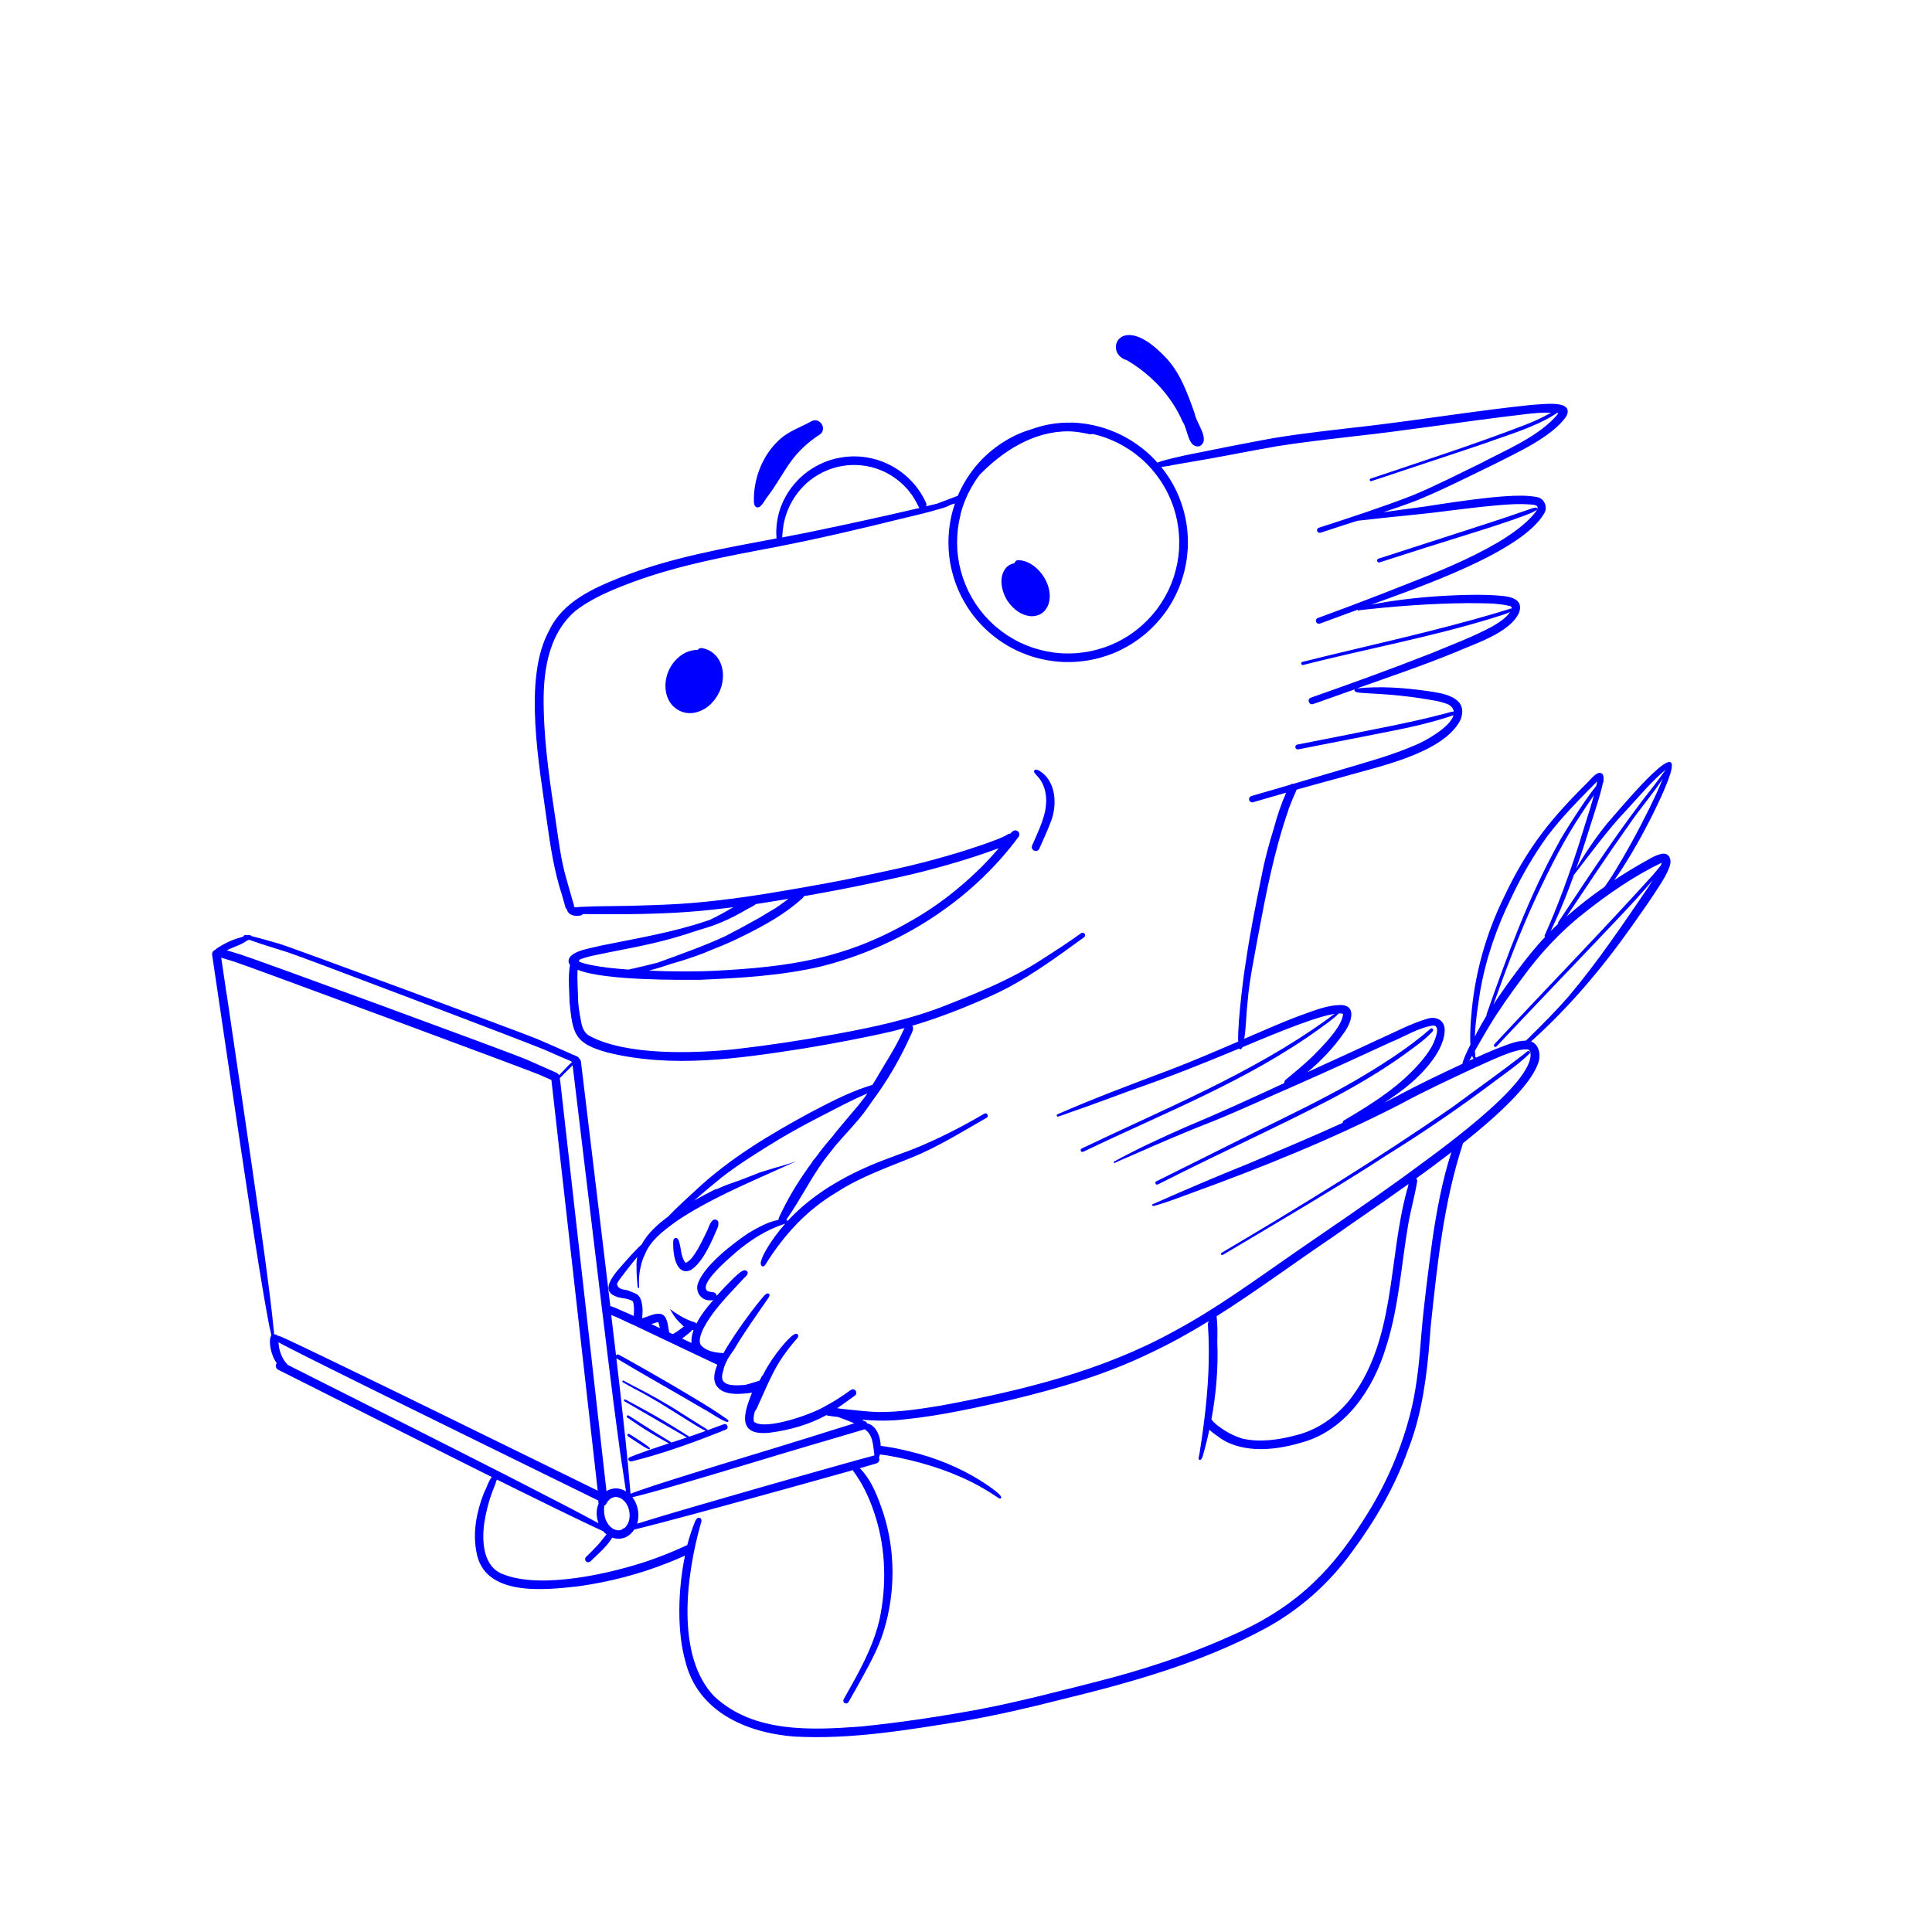 <svg xmlns="http://www.w3.org/2000/svg" id="_&#x421;&#x43B;&#x43E;&#x439;_1" data-name="&#x421;&#x43B;&#x43E;&#x439;_1" viewBox="0 0 2000 2000"><defs><style> .cls-1 { fill: blue; } </style></defs><path class="cls-1" d="M751.66,1479.78c-31.78,12.84-64.29,24.68-97.52,33-2.99.7-5.46-2.58-2.18-4.33,25.57-10.2,52.26-17.49,78.11-27.02,6.57-2.26,12.97-4.93,19.56-7.17,2.41-.66,4.07,1.96,3.48,3.92-.19.66-.66,1.24-1.43,1.6h-.02Z"></path><path class="cls-1" d="M732.28,1481.12c-.26.43-.81.6-1.26.38-3.9-1.86-7.7-3.97-11.37-6.29-11.97-7.34-23.76-14.99-35.73-22.31-8.72-5.18-17.55-10.28-26.53-14.97-4.29-2.28-8.53-4.59-12.71-7.06-.43-.26-.55-.85-.3-1.26.28-.45.81-.53,1.26-.3,2.67,1.41,5.44,2.94,8.08,4.35,17.81,8.98,35.21,18.58,51.94,29.46,8.49,5.33,16.91,10.77,25.49,16,.62.43,1.49.98,1.26,1.77-.02.09-.06.17-.11.26l-.02-.02Z"></path><path class="cls-1" d="M714.25,1489.93c-22.65-13.03-45.24-26.41-67.93-39.42-1.13-.68-.06-2.47,1.09-1.75,5.23,2.79,10.3,5.55,15.46,8.36,17.43,9.32,34.28,19.58,50.91,30.24.55.38,1.34.77,1.45,1.49,0,.13,0,.26-.04.36-.13.41-.51.73-.96.68l.02.02Z"></path><path class="cls-1" d="M694.86,1494.41c-.79,1.11-2-.06-2.88-.47-10.81-6.01-21.54-12.24-31.82-19.18-3.6-2.41-7.17-4.88-10.77-7.29-1.37-.83-.06-3.01,1.32-2.13,13.14,8.4,26.24,16.85,39.61,24.89,1.41.92,3.07,1.75,4.29,2.79.32.28.47.75.34,1.15-.02.09-.06.15-.11.21l.02.02Z"></path><path class="cls-1" d="M672.68,1499.96c-.26.43-.83.53-1.24.28-5.29-2.45-10-6.04-14.95-9.13-2.15-1.45-4.31-2.9-6.46-4.35-.6-.41-.83-1.22-.43-1.86.38-.62,1.24-.83,1.86-.43,3.97,2.58,8,5.01,11.92,7.66,3.01,2.18,6.29,4.05,9.04,6.55.19.34.45.73.34,1.11,0,.06-.04.13-.11.19l.02-.02Z"></path><path class="cls-1" d="M1564.8,538.5c-13.93,4.86-28.01,9.34-42.08,13.69.06,0,.13-.04.19-.04-31.61,9.83-63.2,19.75-94.66,29.99-2.41.87-3.92-2.79-1.43-3.75,39.12-12.58,78.19-25.38,117.25-37.94,12.48-4.03,24.89-8.28,37.28-12.61,2.45-.51,11.09-4.95,9.81-.17-7.89,5.06-17.6,7.36-26.32,10.86l-.04-.02Z"></path><path class="cls-1" d="M1728.5,896.62c-3.54,10.41-10.71,20.33-16.44,29.22-7.49,11.33-15.19,22.14-22.99,33.19-30.44,43.13-64.76,83.82-104.11,119.06,7.96,2.92,10.28,13.16,7.85,21.16-.23.79-.53,1.54-.85,2.26-8.08,22.03-40.04,52.15-77.55,82.01,0,.3-.06.6-.17.87-19.94,61-26.41,125.16-33.19,188.7-2.58,36.99-6.21,74.08-17.06,109.46-1.98,6.44-4.18,12.82-6.68,19.13-13.48,37.58-33.74,72.37-57.44,104.39-23.68,32.93-54.41,60.36-90.07,79.71-66.25,35.68-139.28,56.12-212.03,73.78-33.02,8.4-66.23,16.12-99.8,21.91-58.06,9.32-116.71,19.43-175.71,16.21-49.7-3.92-100.06-25.62-112.87-78.26-8.49-29.97-7.81-72.86-.3-109.04-5.52,2.52-11.28,4.93-16.79,7.1-29.93,11.99-61.39,20.13-93.32,24.61-35.21,3.99-98.05,11.2-105.81-35.66-3.99-20.41.28-41.51,7.55-60.38.49-1.07,1.51-3.46,2.82-6.04v-.04c1.34-3.48,3.26-8.15,5.57-10.98-5.18-2.58-10.34-5.16-15.53-7.74-14.29-7.15-28.58-14.31-42.87-21.48-13.78-6.91-27.54-13.8-41.29-20.73-13.59-6.83-27.17-13.63-40.74-20.48-13.07-6.61-26.17-13.16-39.25-19.75-11.73-5.91-23.48-11.82-35.21-17.72-2.13-1.07-4.27-2.15-6.4-3.22-2.18-1.09-2.94-3.95-1.81-6.04.13-.23.28-.47.45-.66-5.61-7.47-8.53-21.01-6.29-27.45.17-.41.38-.75.62-1.02-.02-.32-.06-.64-.09-.94-.3-2.88-1.17-5.27-1.73-8.08-.06-.38-.15-.79-.21-1.07-.09-.49-.17-.98-.28-1.49-.09-.47-.17-.92-.21-1.11-3.8-20.01-7.15-40.12-10.39-60.21-3.39-20.97-6.59-41.93-9.79-62.92-1.6-10.47-3.16-20.97-4.76-31.46-1.6-10.54-3.2-21.05-4.74-31.59-1.49-10.37-3.09-20.73-4.63-31.1-1.49-9.98-2.99-19.99-4.46-29.95-2.9-19.81-5.91-39.61-8.81-59.42-2.62-17.87-5.31-35.73-7.93-53.6-1.07-7.19-2.13-14.38-3.18-21.54-.23-1.6.53-3.16,1.77-4.12.49-.38,1-.66,1.56-.87.53-.6,1.17-1.11,1.75-1.6,7.51-4.91,16.08-9.11,24.85-11.28h.02c.92-.38,1.86-.77,2.77-1.11.02-.38.21-.73.53-.98.41-.32.94-.38,1.45-.38.62,0,1.26.13,1.88.26,1.98-.34,3.56-.17,4.27.96.23.04.47.11.7.17,2.99.73,5.97,1.47,8.94,2.3,6.21,1.71,12.39,3.48,18.58,5.25,12.78,3.67,255.52,93.59,267.58,98.8,11.16,4.82,22.31,9.62,33.38,14.63,1.15.53,2.28,1.09,3.43,1.58.13.04.26.11.38.17.36.04.73.13,1.07.3.6.28,1.19.53,1.79.81.26.13.53.23.79.36,1.07.49,1.96,1.13,2.41,2.26,0,.02,0,.04.02.06,1.02.7,1.73,1.86,1.9,3.18,1.54,12.82,3.07,25.66,4.63,38.48,2,16.49,3.99,32.98,5.95,49.46,2,16.81,4.05,33.61,6.06,50.42,2,16.83,4.05,33.64,6.08,50.47,2.03,16.91,4.07,33.83,6.08,50.74.53,4.5,1.07,9,1.6,13.5.68.19,1.37.43,2.05.66,3.24,1.11,6.31,2.58,9.36,4.1,3.03,1.49,5.99,3.09,9.04,4.52,2.84,1.32,5.67,2.62,8.49,3.9.87.87,1.77,1.73,2.71,2.5,2.05,1.64,4.18,3.24,6.36,4.71,1.81,1.24,3.69,2.32,5.59,3.37,1.73.96,3.41,1.98,5.16,2.92,3.54,1.9,7.21,3.48,11.09,4.52,2.26.6,5.12,1.24,7.36.32,5.67,2.6,11.37,5.23,17.04,7.85-.7-4.31,0-9.21,1.9-14.44-2.22.04-4.88-1.24-6.74-2.13-1.37-.6-2.69-1.28-3.99-2-.15-.28-.36-.53-.53-.75-.34-.41-.73-.77-1.11-1.11-.81-.75-1.6-1.51-2.37-2.3,0,0,0,.04.02.04-.04-.04-.11-.11-.15-.15.04.04.09.06.13.11-.04-.04-.09-.06-.13-.11-.04-.04-.06-.06-.11-.11,0,0-.02-.02-.04-.04s-.02,0-.02-.02c-1.28-1.3-2.47-2.69-3.63-4.1h0s-.04-.06-.06-.09c0,0-.04-.04-.04-.06h0c-.64-.81-1.24-1.66-1.79-2.54-.66-1.05-1.32-2.07-1.96-3.14-.68-1.17-1.32-2.35-1.94-3.54h0l.02.02s.06.06.11.09c.02,0,.04.04.06.04t0,0h0s.11.09.17.13c-.04-.02-.06-.04-.09-.09.02.02.06.06.11.09h.02l.15.13h.02s.04.02.04.04c.04.02.06.06.11.09,1.47,1.19,3.03,2.3,4.61,3.37.06.06.15.11.23.17h0s.11.06.15.09h.02s.06.04.09.06c.04,0,.06.04.11.06h0s.21.13.32.19l-.3-.19c.7.47,1.43.92,2.15,1.37.85.53,1.71,1.07,2.58,1.58,1.07.62,2.13,1.28,3.24,1.86h.09c2.2,1.15,4.42,2.22,6.74,3.14-.06-.02-.15-.06-.23-.11.45.19.9.36,1.34.53-.04,0-.06-.02-.11-.04.06.02.11.04.17.06.04,0,.09.04.13.04.9.36,1.79.7,2.71.94.26.06.58.15.9.23.68.43,1.3.9,1.77,1.45,2.86-5.61,6.83-11.52,11.65-17.49,1.92-2.35,3.86-4.67,5.84-6.97-1.41.34-2.99.38-4.27.28-8.43-.26-14.23-8.62-11.86-16.62,5.5-18.6,36.86-42.59,53-53.3,9.34-5.33,19.64-11.35,30.44-13.29v-.06c.75-3.52,2.6-6.12,4.01-9.3,8.79-18.19,19.67-35.07,31.59-51.21-.17.06-.34.13-.51.19.9-1.05,1.77-2.09,2.67-3.14.09-.11.19-.21.28-.32.02-.02.04-.04.06-.09.21-.26.43-.53.66-.79,0,0,0-.04.04-.04,5.78-8.17,12.14-15.78,18.66-23.25.04-.11.06-.23.11-.36,0-.06.04-.13.04-.21,8.45-10.26,17.06-20.33,25.57-30.44,2.3-2.86,4.56-5.76,6.78-8.7.73-1.07,1.43-2.13,2.13-3.2-17,7.25-33.17,16-49.68,24.49-14.4,7.4-28.13,14.89-41.95,23.14-20.26,12.41-40.59,24.89-59.38,39.5-9.51,7.79-18.98,15.66-28.28,23.74,7.21-4.07,14.53-7.93,21.93-11.62.28.11.6.13.87,0,.58-.21,1.15-.45,1.71-.7h.04c.6-.26,1.17-.51,1.77-.77h.02s.06-.02.09-.04h.02c1.45-.62,2.88-1.3,4.35-1.88,1.11-.43,2.22-.85,3.31-1.3.47-.19.94-.38,1.41-.53,3.63-1.28,7.25-2.54,10.86-3.84,2.32-.83,4.63-1.73,6.93-2.62,2.24-.85,4.44-1.73,6.68-2.6,2.24-.85,4.46-1.81,6.7-2.67.47-.19.96-.38,1.43-.58.06-.02.13-.04.19-.06h.02c1.96-.6,3.95-1.22,5.91-1.83h.11c1.39-.41,2.79-.85,4.18-1.28h0c.11-.04.21-.09.32-.11.09-.04.19-.04.28-.09.04,0,.11-.02.15-.04.13-.04.26-.09.38-.11,0,0,.04,0,.06-.02,1-.3,2.03-.6,3.05-.9.47-.13.94-.28,1.41-.41.34-.09.73-.17,1.07-.34.81-.21,1.6-.43,2.41-.64h0c.62-.17,1.24-.36,1.86-.53,1.07-.3,2.13-.62,3.2-.92,1.15-.32,2.3-.68,3.43-1.11.36-.09.73-.17,1.07-.28-.04,0-.09,0-.13.02.32-.06.62-.17.94-.26.53-.15,1.07-.32,1.6-.49.9-.3,1.77-.6,2.64-.94.28-.11.58-.21.85-.34.68-.17,1.37-.32,2.05-.49-6.12,2.67-12.24,5.31-18.32,8.11-35.45,16.06-71.73,31.35-104.19,52.98-15.38,11.09-27.98,20.75-33.7,35.28-.68,1.37-1.32,2.77-1.86,4.22-1.26,3.43-2.2,7-2.9,10.58v-.04c-.83,4.33-1.28,8.75-1.24,13.14v-.38c0,.51,0,1.02.02,1.54v.19c0,1.79.04,3.63.17,5.42-.32-.17-.64-.34-.98-.51l.38.19c-.3-.15-.62-.32-.94-.45-.7-7.15-1.26-14.44-1.17-21.61-.15-3.5.13-6.83.75-10.02-4.42,5.48-8.92,10.92-13.16,16.53-2.58,3.67-5.91,7.23-7.81,11.35.04.26.06.51.11.77,1.17,4.84,6.29,5.12,10.84,5.89.43.17.87.34,1.3.51l-.11-.04c.94.36,1.83.79,2.77,1.17.79.32,1.6.62,2.37.94.64.26,1.26.51,1.88.81.47.23.92.51,1.37.79.3.19.6.41.87.62.13.11.26.23.38.36.17.19.34.38.49.6.17.23.34.47.51.7.17.26.34.55.49.83v.02c.19.38.38.77.6,1.15.11.21.21.45.32.66v-.04c.04.13.09.26.15.38h0v.06c.21.51.38,1,.55,1.51.09.28.17.55.28.81v.09c.06.38.13.77.17,1.13.06.45.17.87.23,1.32,0,.06,0,.15.04.21-1.96-.9-3.97-1.73-6.06-2.41-1.11-.36-2.32-.73-3.56-.94-1.13-.79-2.43-1.39-3.99-1.77-.96-.32-1.92-.58-2.88-.79-29.52-3.37-16.7-20.31-3.33-35.19,1.05-1.19,12.16-14.14,19.71-20.9,6.12-11.54,16.68-20.9,27.41-28.82,9.32-9.85,19.54-18.92,29.48-28.15,34.77-32.44,76.19-57.08,117.8-79.66,19.07-9.92,38.29-20.13,58.7-26.83,1.32-.23,3.46-1.13,5.61-1.83,1.13-1.81,2.24-3.63,3.33-5.46,9.36-16.23,20.01-32.02,27.75-49.06.6-1.19,1.05-2.5,1.79-3.6.11-.21.19-.41.3-.62-3.92,1.09-7.85,2.13-11.8,3.14-30.67,7.1-61.56,12.86-92.51,18-66.89,10.41-136.29,20.69-203.05,4.2-34.57-9.45-36.26-19.3-39.48-53,.17-5.48-1.9-25.45.55-37.67-1.15-1.41-1.69-2.94-1.49-4.63,1.24-10.3,24.91-12.9,33.38-15.36,36.54-7.42,73.54-13.52,108.99-25.38,1.24-.41,2.5-.83,3.75-1.26.04-.02.09-.04.11-.06,8.36-3.9,16.4-8.47,24.38-13.1-2.43.32-4.88.62-7.32.92-17.17,2.09-34.38,3.8-51.66,4.76-11.56.64-23.14,1.05-34.51,1.3-.3,0-.6,0-.79.02-.36,0-.73,0-1.02.02-.38,0-.79.02-.81,0-.47,0-.96.02-1.32.04h-.02c-.34,0-.68,0-1.05.02h-1.75c-.92,0-1.83.04-2.18.04-8.6.21-17.19.23-25.79.19-8.36-.02-16.74-.04-25.13-.17-.83,0-1.66-.02-2.5-.04-.51.73-1.3,1.28-2.37,1.49-4.84,1-11.45.34-13.67-4.78-.17-.38-.28-.79-.32-1.22-1.22-1.11-2-2.88-2.24-4.61-.98-3.5-1.96-6.97-2.99-10.45-8.11-24.85-12.07-50.64-15.63-76.42-7.44-55.8-25.28-147.43,2.26-197.4,14.16-30.07,45.84-43.98,75.06-55.56,51.57-20.24,106.18-29.71,160.44-39.93-.02-.28-.06-.55-.09-.85-.28-2.84-.3-5.67-.19-8.13.19-5.2.98-10.39,2.18-15.46,1.24-5.18,3.18-10.22,5.33-14.76,3.01-6.42,7.02-12.29,11.24-17.23,4.05-4.78,8.66-9.11,13.74-12.8,5.14-3.75,10.77-6.87,16.64-9.36,4.29-1.83,8.7-3.22,13.1-4.22,6.01-1.32,12.14-2.09,18.28-2.09s11.82.66,17.58,1.92c11.43,2.52,22.23,7.55,31.59,14.55,9.11,6.8,16.74,15.63,22.25,25.57.47.83.92,1.69,1.3,2.45.62,1.22,1.22,2.43,1.79,3.67.45.98.47,2.07.17,3.03-.04.17-.11.34-.19.49,3.78-.9,7.57-1.79,11.35-2.71h0c7-2.58,13.91-5.35,20.9-7.93.21-.13.41-.21.62-.3,3.54-8.3,7.98-16.21,13.25-23.57,7.23-10.11,16.08-19.18,26.06-26.6,1.73-1.28,3.48-2.52,5.18-3.65.3-.19.58-.38.85-.58,8.23-5.44,17.15-9.88,26.53-13.01l.55-.19c1.22-.41,2.43-.79,3.65-1.15,11.8-4.27,24.21-6.74,36.84-6.89,1.34,0,2.67,0,3.99.04.38-.13.79-.17,1.22-.15,9.79.34,19.52,1.79,28.94,4.42,7.29,2.03,14.35,4.74,21.07,7.96,9.92,4.8,19.13,10.96,27.39,18.11,3.95,3.43,7.66,7.12,11.11,11.03,8.57-3.5,24.98-6.53,28.28-7.49,30.16-6.19,61-12.26,91.16-17.81,32.8-5.44,65.89-8.83,98.88-12.71,56.54-6.68,112.77-15.93,169.4-21.84,9.19-.21,41.17-5.5,36.58,9.47-.19.64-.47,1.32-.79,2.05-14.5,21.76-52.34,38.37-75.57,50.36-26.28,12.65-52.28,25.94-79.26,36.99-11.5,4.39-23.1,8.43-34.79,12.31,19.52-2.92,39.2-5.03,58.68-8.32,22.61-3.37,45.28-6.7,68.13-8.28,10.94-.66,21.31-1.05,32.06.85,6.76,1.02,10.66,8.23,8.77,14.44-.23.77-.58,1.56-1,2.28-22.8,40.04-129.3,76.59-179.34,94.77,6.19-1.3,12.39-2.24,13.91-2.58,24.59-3.99,49.51-6.27,74.4-7.23,14.53-.55,29.2-.81,43.68.36,10.69.64,25.72,2.9,21.52,16.55-.15.51-.34,1.02-.55,1.58-9.73,20.69-45.86,31.72-65.91,40.61-33.42,13.69-67.66,25.25-101.7,37.33,23.8-2.47,47.84-.75,71.5,2.52,16.44,2.26,43.26,5.8,36.45,28.01-.19.62-.41,1.26-.64,1.9-17.79,35.26-86.72,48.78-122.43,59.36-15.74,4.29-31.48,8.55-47.2,12.95-.15.47-.36.96-.66,1.45-2.75,6.1-5.31,12.35-7.72,18.66-.06.75-.28,1.54-.66,2.35-14.48,42-22.86,85.62-31.01,129.17.02-.19.06-.36.09-.55-1.54,8.34-3.01,16.32-4.5,24.55-2.82,15.17-5.38,30.31-6.57,45.67-1.41,12.07-1.28,24.64-3.31,36.69,8.36-3.63,16.72-7.23,25.1-10.79,10.73-4.63,21.91-9.24,32.78-13.29,13.99-4.91,28.41-11.2,43.47-10.84,9.96.94,10.77,8.53,8.45,16.15-1.51,4.91-4.31,9.81-6.85,12.99-10.37,14.89-23.33,28.56-37.37,40.29,13.76-6.36,27.54-12.71,41.36-18.94,10.96-5.1,21.88-10.24,32.87-15.27,16.34-7.19,32.68-16.12,49.78-21.07,8.81-2.82,17.75,1.3,17.92,11.35,0,3.75-.64,7.42-1.73,10.94-1.79,5.84-4.76,11.35-8.02,16.42-13.69,20.5-32.78,35.34-53.17,48.44,4.31-2.18,8.57-4.39,12.84-6.63,22.4-12.18,45.35-22.99,68.4-33.83.92-4.71,4.74-12.84,8.28-19.77-.55-11.11.38-24.91.79-28.58,3.26-43.49,15.14-86.15,34.45-125.2,10.79-23.04,23.72-45.15,39.03-65.46,13.57-17.85,28.94-34.28,44.79-50.1,4.22-3.28,13.01-16.81,18-10.39.94,1.81.98,3.8.68,5.8.17.28.26.75.26,1.41-.23.32-.47.62-.7.94-.32,1.37-.66,2.73-.87,4.01-1.32,5.46-2.86,10.86-4.5,16.19-.7,2.28-1.41,4.54-2.13,6.83l.09-.26c-3.58,11.18-7.17,22.74-10.71,33.74-.43,1.34-.9,2.77-1.3,4.03-.36,1.13-.73,2.22-1.09,3.33-9.66,29.22-20.22,58.31-33.72,86,2.56-2.54,5.16-5.03,7.85-7.49-.09-.17-.13-.32-.15-.49-.19-1.05.85-2.05,1.28-2.77.75-1.15,1.41-2.15,2.09-3.2,30.84-46.28,61.11-92.83,95.73-136.38,4.29-5.48,8.3-11.2,12.37-16.83h0c-15.19,12.71-27.75,28.05-41.17,42.53-17.94,18.64-37.2,44.98-53,65.4-.04.36-.41.7-.83.47-.85-.68.47-2.24.73-3.05,8.57-15.68,22.5-36.13,33.89-49.87,6.76-7.25,78.6-95.24,65.01-50.89-.49,1.58-1.07,3.33-1.79,5.27-3.14,8.47-7.02,17.21-10.79,25.1,0,.04-.02.06-.04.09s-.02.04-.02.06v-.04.06c-10.84,22.91-23.06,45.35-36.73,66.76l-.04.06c-2.79,4.27-5.67,8.45-8.6,12.61,9.02-5.97,18.24-11.65,27.6-17.04,7.4-3.8,14.5-9.32,22.91-10.45,6.72-.3,8.96,6.33,7.27,11.84-.11.36-.23.73-.38,1.07l.17.06ZM1546.91,1081.05c54.5-58.59,110.53-116.01,164.19-175.31,2.75-3.26,5.57-6.46,8.17-9.83.36-.94.68-1.9.98-2.86-28.67,13.76-55.16,32.1-80.05,51.81-24.59,19.28-45.88,42.17-64.22,67.4-12.41,16.53-24.4,33.47-35.02,51.15-4.84,8.08-9.49,16.25-14.14,24.44.13,2.13.28,4.29.49,6.42.3.04.6.32.58.62,6.74-3.07,13.54-6.06,20.41-8.83,10.07-3.69,20.33-8.75,31.2-8.79,1.62-1.51,3.41-2.94,4.01-3.8,14.01-13.76,28.15-27.92,40.93-42.74,29.73-35.3,55.48-73.74,81.5-111.77,1.64-2.64,3.39-5.27,5.12-7.96-2.43,2.88-4.93,5.69-7.34,8.55-14.89,16.98-30.46,33.15-45.99,49.53-35.3,37.13-70.83,74.06-105.9,111.4-.9.94-1.79,1.9-2.67,2.84-.6.64-1.66.62-2.26,0-.43-.43-.55-1.07-.38-1.6.06-.23.21-.47.38-.66v-.02ZM1661.12,917.97c2.58-3.65,5.08-7.29,7.51-11.01,14.18-22.82,27.11-46.46,38.99-70.58,4.78-9.92,9.64-19.84,13.54-30.12-10.66,16.4-23.8,31.27-34.79,47.48-22.18,31.18-43.41,63.28-64.67,95.04,12.56-11.05,25.77-21.29,39.44-30.82h-.02ZM869.15,1458.17c13.39,1.3,26.73,3.18,40.16,3.58,22.27.13,43.28-3.2,64.97-6.72,82.89-15.34,166.71-35.81,240.96-76.81,44.17-23.68,84.61-53.45,125.71-81.95,37.13-25.49,74.89-51.17,111.21-77.4,26.73-20.01,139.58-98.24,131.94-130.19v-.06c-.49-.83-1.15-1.62-2.07-2.07,0,0,.13,0,.13-.02-12.73-2.3-42.53,13.37-55.54,18.75-25.55,11.97-51.85,24.12-76.55,37.54-70.45,36.32-144.59,66.08-218.97,93.06-11.35,4.12-22.57,8.57-34.19,11.82-1.34.23-3.11,1.37-4.16.15-.41-1.28,1.19-1.49,2.03-1.88,32.29-14.33,64.78-28.18,97.56-41.34,32.48-13.84,65.35-27.51,97.6-42.27-.04-.94.38-1.9,1.43-2.56,29.73-17.51,59.72-36.35,81.73-63.35,4.18-5.31,8.19-10.79,10.98-16.94,1.66-4.46,7.29-16.83-.02-17.98-15.23,2.11-29.29,11.16-43.45,16.91-33.1,15.29-66.25,30.5-99.63,45.18-28.26,12.26-56.2,25.28-84.74,36.9-28.97,11.16-57.4,23.57-85.79,36.09-5.42,2.35-10.96,4.61-16.27,7.1-.7.66-1.88-.49-1.11-1.15,23.97-13.2,49.06-24.64,74.1-35.75,34.51-14.33,68.47-29.93,102.38-45.64-.15-1.24.3-2.54,1.32-3.39,4.54-3.78,9.11-7.51,13.59-11.33,4.78-4.1,9.49-8.32,14.08-12.65,9.51-9.68,31.27-30.99,31.78-44.3-1.43-.36-2.9-.49-4.35-.45-6.01,6.19-13.44,10.92-20.31,16.1-74.16,53.56-160.12,86.72-242.07,126.1-1.56.68-3.69,2.24-4.78.15-.43-.92,0-2.03.92-2.45,86.23-41.4,176.12-77.49,254.1-133.73h.02c2.64-1.9,5.16-3.78,7.66-5.72-2.09.36-4.16.85-6.19,1.24-6.01,1.43-11.92,3.24-17.79,5.2-19.67,6.72-38.88,14.53-58.02,22.52-4.39,1.83-8.77,3.69-13.16,5.5-1.64,2.69-2.77,2.96-3.52,1.47-36.26,15.1-72.75,29.73-109.89,42.49-21.39,7.79-42.53,15.89-64.05,23.21-4.37,1.49-8.66,3.26-13.07,4.59-.64.38-1.49.13-1.81-.55-.34-.75.15-1.6.94-1.77,38.37-16.76,77.87-31.55,117.01-46.24,23.5-9.04,46.67-18.96,69.79-28.94-.79-21.31,6.83-77.36,7.51-79.75,4.42-31.01,10.58-61.66,16.87-92.33,3.09-16.44,7.57-32.57,12.5-48.55,3.33-12.65,7.57-25.06,12.75-37.01-5.18,1.47-10.39,2.96-15.55,4.48-6.25,1.81-12.5,3.63-18.73,5.44-1.75.51-3.6-.77-4.01-2.47-.45-1.83.73-3.5,2.47-4.01,13.39-3.9,26.81-7.79,40.21-11.69,1.02-.83,2.18-1.11,3.26-.94,16.34-4.78,32.68-9.58,48.97-14.48,26.38-7.91,53.09-14.97,78.3-26.09,8.51-3.46,35-17.9,38.41-30.46-22.46,7.74-45.71,12.78-69,17.36-30.59,6.04-61.15,12.09-91.74,18.02-3.11.68-4.42-4.12-1.15-4.91,14.46-2.82,28.92-5.65,43.36-8.53,36.13-7.4,72.5-13.86,108.2-23.25,2.11-.28,7.23-2.41,10.6-2.5-.38-2.56-2-4.99-5.29-7.15-8.94-3.78-18.54-4.74-27.98-6.38-15.17-2.35-30.37-3.86-45.67-4.74-6.06-.36-12.14-.6-18.11-1.15-1.86-.3-4.14-.21-5.48-1.66-.47-.62-.38-1.34,0-1.88-1.9.66-3.8,1.34-5.67,2.03-12.46,4.42-24.91,8.87-37.39,13.2-4.14,1.51-6.85-4.82-2.5-6.55,41.76-14.67,83.42-29.71,124.61-45.92,21.59-8.98,43.85-17.19,64.33-28.39,6.16-3.75,12.58-7.76,16.89-13.65.13-.21.28-.43.43-.68-6.51,2.96-13.74,4.65-20.45,6.93-63.63,19.35-129.3,31.48-193.76,47.84-1.98.47-2.88-2.71-.77-3.2,67.23-16.79,135.21-31.14,201.65-50.89-.04,0-.09.04-.13.04,3.48-1.07,7.08-2.11,10.47-3.18,1.32-.21,3.28-1.47,4.63-1.13.26-1.24-.09-2.35-1.79-2.71-14.25-3.39-29.07-2.73-43.6-2.96-37.8.3-75.25,3.16-112.77,7.38-.15.41-.77.58-1.02.11-.09-.26-.06-.49.02-.73-13.1,4.78-26.15,9.64-39.27,14.4-3.63,1.34-6.04-4.2-2.2-5.74,22.16-8.04,44.19-16.36,66.16-24.91,44.51-17.83,130.49-47.97,159.24-84.72,4.42-6.33,1.43-7.49-5.08-7.89-5.59-.45-11.18-.53-16.64-.36-23.14,1.02-46.05,4.18-69.02,6.91-28.47,3.86-57.12,5.93-85.62,9.43-2.67.36-5.33.62-8.02.85-10.94,3.5-21.88,6.97-32.76,10.62-2.86.51-7.06,3.73-8.87.15-.51-1.32.17-3.05,1.56-3.5,32.4-10.47,64.8-21.03,96.56-33.3,24.06-9.92,47.01-21.8,70.39-33.1,26.41-14.01,62.6-28.69,81.33-52.24-.73-.06-1.47-.13-2.18-.19v.04c-.15.45-.45.83-.98,1.02-22.23,14.06-47.93,21.16-72.46,30.12-39.27,13.35-78.73,26.17-118.04,39.33-1.58.6-2.69-1.92-.98-2.54,53.49-18.02,107.29-35.36,159.99-55.65,7.79-3.05,15.42-6.4,22.72-10.37,1.39-.66,2.71-1.49,4.03-2.26-17.49-.49-34.72,2.84-52.11,4.65-32.48,4.12-64.88,8.85-97.37,13.07-44.54,6.21-89.48,9.98-133.91,16.96-30.69,5.33-61.96,11.82-92.51,16.83-6.01.92-11.88,2.07-17.77,3.11-.19.15-.43.26-.68.3-3.01.38-6.01.87-9.02,1.28,3.18,3.92,6.12,8.04,8.83,12.35,4.99,7.96,9.09,16.57,12.07,25.42l.17.51c2.03,5.97,3.54,12.09,4.67,18.3,1.09,6.04,1.62,12.14,1.81,18.26.11,3.26.06,6.55-.11,9.21l-.04.7c-.3,5.1-.85,10.15-1.75,15.02-.13.7-.28,1.43-.3,1.58-.77,4.16-1.77,8.28-3.01,12.33l-.58,1.79c0,.06-.04.13-.06.19l-.06.23v.04s-.04.06-.04.11l-.06.19s-.02.09-.23.7c-1.66,5.12-3.71,10.11-5.8,14.42l-.49,1.02c-5.48,11.41-12.9,21.91-21.61,31.08-6.36,6.7-13.52,12.8-21.27,17.83-.41.26-.79.51-1.09.73-4.07,2.67-8.32,5.03-12.67,7.21-4.61,2.3-9.43,4.33-13.78,5.76-.34.11-.66.23-1,.34-.3.11-.6.19-.68.23-11.99,4.01-24.55,6.12-37.18,6.38-12.61.28-25.15-1.58-37.24-5.06-4.78-1.37-9.47-3.11-14.03-5.06-1-.43-1.98-.87-2.99-1.34-.58-.26-1.13-.53-1.69-.81l-.15-.06c-10.24-4.93-19.67-11.3-28.11-18.71-9.28-8.15-17.38-17.79-23.76-28.39-3.14-5.2-5.95-10.62-8.3-16.21-2.45-5.82-4.44-11.82-6.01-17.94-1.56-5.99-2.6-12.18-3.18-18.34-.58-6.23-.73-12.46-.38-18.71.28-5.23.9-10.45,1.75-15.04.09-.49.17-.96.21-1.24.96-5.33,2.39-10.62,3.92-15.25.23-.68.45-1.37.68-2.03-1.47.47-2.96.92-4.46,1.34h0c-5.78,3.41-13.1,4.54-19.35,6.61-10.49,2.9-21.09,5.29-31.67,7.85-42.79,10.62-85.72,20.67-129,29.09-50.12,9.47-100.74,18.71-148.73,36.37-20.65,7.72-42.15,16.36-59.62,29.9-29.48,25.13-34.02,66.36-32.85,102.79.83,39.89,7.15,79.41,12.97,118.8,2.67,18.39,4.97,36.32,9.98,54.16,2.39,8.92,5.12,17.77,7.61,26.64.49,1.22.81,2.67.73,4.01h0c.47.23.94.45,1.45.58.21-.04.43-.06.62-.09,2.05-.28,4.14-.36,6.21-.49,4.52-.23,9.06-.36,13.05-.47.6,0,1.22-.04,1.3-.02,11.48-.3,22.95-.26,34.28-.51,1-.02,2-.04,2.43-.06,17.17-.43,34.36-.98,51.51-2.07,17.32-1.09,34.6-2.99,51.81-5.18,10.86-1.39,21.69-2.96,31.93-4.56.21-.04.41-.06.6-.11.06,0,.13-.02.19-.02h.06c.47-.09.92-.19,1.39-.23.21-.04.43-.06.64-.09.51-.09,1.02-.17,1.54-.26l3.8-.62c2.11-.34,4.22-.68,6.33-1.05,8.38-1.39,16.79-2.79,25.15-4.27,17.21-2.99,34.38-6.12,51.51-9.6,8.49-1.71,16.98-3.48,25.45-5.31,8.38-1.79,16.74-3.56,25.1-5.46,16.3-3.69,32.48-7.79,48.55-12.43,3.26-.94,6.51-1.9,9.17-2.69.32-.09.62-.19.79-.23.13-.04.26-.09.38-.13h.11c7.1-2.18,14.18-4.42,21.22-6.78,7.06-2.37,14.14-4.78,21.07-7.49,2.11-.81,4.2-1.69,6.25-2.62,1.56-.73,3.09-1.49,4.56-2.41.15-.11.32-.21.47-.3.85-.58,1.79-.87,2.79-.85,2.3-2.69,4.84-4.5,7.68-2.5,1.45,1.11,1.96,3.03,1.47,4.69-.09.3-.21.58-.36.83-49.68,67.23-124.29,114.41-205.02,134.59-41.06,9.58-83.48,11.94-125.48,13.78-15.27,0-98.14,1.22-126.23-10.41-.77,10.26.45,20.97.43,30.82.28,6.44,1.43,13.82,2.6,19.88,1.11,6.65,2.6,13.99,8.98,17.6,38.29,20.84,108.99,18.41,152.01,13.8,33.96-3.92,67.89-9,101.48-15.21,39.93-7.25,79.98-15.7,117.65-30.82,33.36-13.16,66.91-26.9,97.05-46.5,7.08-4.56,14.48-9.32,21.44-13.89,6.57-4.39,13.07-8.89,19.52-13.5,1.15-.83,2.77-.66,3.65.49.51.68.64,1.6.41,2.37-.15.51-.47.96-.9,1.28-30.01,21.78-60.51,44.39-94.28,59.76-27.13,12.39-55.11,23.44-83.74,31.93,1.26,1.32,1.15,3.2.58,5.06-.43,1.37-1.09,2.73-1.66,3.9-10.96,24.42-24.42,47.88-40.5,69.32-2.73,4.05-5.55,8.02-8.45,11.88-8.92,11.67-19.39,22.12-28.9,33.32-4.29,5.31-8.51,10.69-12.63,16.12-13.76,19.09-24.17,40.23-37.6,59.49-.38.53-.77,1.09-1.15,1.62.6.34,1.07.83,1.32,1.41,3.16-3.43,6.44-6.74,9.79-9.9,27.34-25.6,61.51-42.94,96.39-55.73,1.88-.7,3.95-1.49,5.76-2.13,1.51-.58,2.79-1.05,4.27-1.6,20.65-7.02,45.52-18.68,66.42-29.95,7.12-3.8,14.12-7.79,21.12-11.86,2.09-1.11,4.01,1.09,3.48,2.88-.15.49-.47.94-1.05,1.3-25.32,14.4-50.12,30.1-77.17,41.06-26.36,10.79-53.54,20.22-77.57,35.79-31.99,18.86-55.09,44.45-74.65,75.63-1.02,1.51-3.18,2.28-4.16.15-.7-1.51-.38-3.14.09-4.71,1.49-4.67,3.46-8.28,5.84-12.33,5.42-9.17,11.9-17.85,19.03-25.87-18.98,5.91-36.03,16.81-51.15,29.69-6.08,5.46-39.29,32.91-29.26,40.12,2.24.85,4.29.85,6.51,1.32,1.62.38,2.82,1.92,2.92,3.56,5.52-6.23,11.26-12.24,17.21-18.02,3.18-2.54,11.54-12.56,14.85-6.55.79,3.16-3.6,5.65-5.31,7.89-14.97,16.38-31.65,32.27-41.42,52.47-1.79,4.59-4.18,10.3-1.9,15.06,7.15,8.06,20.11,8.83,31.78,8.34-.26.38-.53.77-.81,1.15l.26-.36c-.32.45-.62.9-.94,1.37v-.02c-.04.06-.09.13-.13.19s-.09.13-.13.19c0,0,0-.02.04-.04-.09.13-.15.26-.23.36h0s-.09.15-.13.21c0,0,0,.02-.04.04,0,0,0,.02-.04.04-.19.3-.38.62-.58.92h0c-.15.23-.3.47-.45.7l.04-.06c-.15.23-.3.49-.45.73.06-.09.11-.19.17-.28l-.21.36s.04-.04.04-.09c-.17.28-.34.55-.49.83h0s0-.04.04-.06l-.13.21s0-.04.02-.06c0,.02-.02.04-.04.09h0v.02h0s0,.02-.04.04v.04h0c-.28.49-.55.96-.81,1.47-1.13,2.2-2.15,4.48-2.82,6.87-.11-.04-.21-.11-.34-.17-1.19-.55-2.37-1.15-3.05-1.47-1.02-.49-2.05-.98-3.07-1.47l-1.07-.51c-.17-.09-.34-.17-.51-.26-.13-.06-.26-.13-.32-.15-.13-.06-.26-.11-.38-.17-.19-.09-.38-.17-.58-.28-.02,0-.06-.02-.09-.04-.28-.13-.55-.28-.83-.41-.17-.09-.34-.17-.51-.26-.06-.02-.11-.04-.17-.09-.13-.06-.26-.11-.36-.17-.28-.13-.55-.26-.79-.38-.26-.13-.51-.23-.77-.36-.21-.09-.43-.19-.64-.3l-.15-.09c-.3-.13-.6-.28-.7-.34l-.9-.45c-.26-.11-.49-.23-.73-.34-.32-.15-.64-.3-.96-.45-.15-.06-.3-.15-.45-.21-.49-.23-.98-.47-1.45-.7-.38-.17-.77-.36-1.11-.53-.02,0-.06-.02-.09-.04-1.51-.6-2.88-1.26-4.14-1.98-.7-.34-1.43-.7-2.13-1.05-1.37-.66-2.75-1.34-3.65-1.77-2-.98-4.01-1.94-5.8-2.82l-.41-.19c-.43-.21-.87-.43-1.15-.55-.21-.11-.41-.19-.45-.21-.23-.13-.47-.23-.73-.34-.09-.04-.15-.09-.21-.11h-.04v-.02h0s-.04,0-.06-.02c-.13-.06-.23-.11-.23-.13-.19-.09-.41-.19-.49-.23-.49-.23-.98-.47-1.05-.49-.47-.23-.94-.47-.98-.47-1.32-.64-2.64-1.28-3.52-1.71-.43-.19-.83-.41-1.19-.58s-.73-.34-.94-.45c-.73-.34-1.45-.7-1.75-.85-.04,0-.09-.04-.13-.06-.75-.77-1.58-1.43-2.43-2.09-.11-.09-.21-.17-.3-.26h-.02s-.04-.02-.06-.04c-1.07-.85-2.13-1.66-3.24-2.45-1.54-1.09-2.99-2.26-4.61-3.22.28.15.55.32.81.47-1.51-.92-3.03-1.81-4.65-2.56-.51-.23-1.02-.45-1.54-.7-.62-.38-1.22-.79-1.88-1.11-2.22-1.15-4.82-1.24-7.08-.09-1.32-.55-2.67-1.13-3.97-1.73-3.65-1.64-7.25-3.41-10.98-4.93-1-.41-2.03-.81-2.56-1.02-3.26-1.26-6.53-2.54-9.7-4.03-3.24-1.51-6.36-3.26-9.43-5.1-1.75-1.07-3.48-2.18-5.23-3.24-.28-.17-.53-.34-.79-.49,1.22,10.09,2.41,20.18,3.6,30.27.53,4.54,1.09,9.09,1.62,13.63.55-.85,1.64-1.37,2.79-.81,5.72,3.05,11.43,6.42,17,9.49,20.28,11.33,40.36,23.04,60.3,35,11.6,6.91,23.14,13.99,34.13,21.84.85.73,2.41,1.41,2.07,2.73,0,.04,0,.09-.02.13-1.02,3.31-21.93-11.39-24.98-12.54-30.16-17.87-60.92-34.83-90.93-52.9,0,0-.02,0-.02-.02,1.32,11.2,2.62,22.4,3.9,33.59,1.88,16.57,3.71,33.17,5.46,49.78.9,8.49,1.77,17,2.54,25.51.38,4.24.73,8.47,1.09,12.71.38,4.27.81,8.55,1.19,12.82.19,1.96.38,3.92.49,5.89.02,0,.06-.02.09-.04.87-.38,1.77-.7,2.67-1.05,1.73-.66,3.48-1.28,5.2-1.88,3.65-1.28,7.32-2.54,10.86-3.71,1.37-.45,2.71-.92,3.99-1.32.02,0,.06,0,.09-.04t0,0c1.62-.53,3.24-1.07,4.78-1.58l.58-.19c.41-.13.81-.28.85-.28.38-.13.77-.26,1.11-.36.17-.06.36-.11.53-.15,9.94-3.24,19.92-6.33,29.9-9.47,10.11-3.18,20.22-6.33,30.33-9.45,10.05-3.09,20.07-6.21,30.14-9.24,10.13-3.07,20.26-6.14,30.37-9.26,9.88-3.05,19.75-6.1,29.63-9.15,10.05-3.09,20.05-6.27,30.07-9.41,6.8-2.13,13.63-4.24,20.45-6.36-4.31-1.81-8.62-3.56-13.01-5.14-1.24-.49-2.5-.94-3.73-1.39-3.52-.38-7.06-.83-10.56-1.39-.53-.11-1.05-.3-1.47-.62-18.11,10.02-39.12,15.8-59.32,18.32-38.86,3.84-22.99-28.3-14.38-49.85,1.39.45,2.43-1.13,3.11-2.13.87-1.28,1.69-2.64,2.41-4.01-.04.11-.11.21-.17.32.62-1.17,1.19-2.35,1.77-3.54.34.15.7.3,1.05.45,1.17.51,2.41,1.15,3.71,1.19.23,0,.45,0,.68-.02.13.09.28.17.43.23-.47,1-.94,2.05-1.41,3.07.19.7.21,1.41.02,2.15,0,.09-.04.15-.06.21-.34,1.13-1.15,2.07-2.2,2.6-3.46,7.85-6.63,15.85-8.94,23.65-1.09,4.63-2.99,9.68-1.71,14.4,11.88,9.19,59.85-8.08,72.26-15.46,9.68-5.1,18.94-10.98,27.73-17.45,3.07-2.39,6.68.87,5.78,3.82-.19.62-.58,1.22-1.19,1.75-6.21,4.46-12.31,8.96-18.56,13.27.77.11,1.54.17,2.26.17l.17.04ZM739.93,1756.57c40.63,37.54,100.18,34.51,151.69,30.69,40.97-4.18,81.82-10.3,122.32-17.79,40.65-7.79,80.71-18.26,120.81-28.47,47.27-12.01,93.81-27.02,138.3-47.07,62.88-27.02,101.93-62.52,138.19-120.11,23.27-35.79,40.65-75.7,50.36-117.29,5.61-24.87,7.93-50.32,9.81-75.7,2.77-32.31,7.02-64.48,11.3-96.62,4.48-30.99,10.62-63.6,19.79-91.44-11.97,9.24-24.29,18.36-36.41,27.15.7.79,1.09,1.88.96,3.01-2.39,14.87-6.63,29.35-9.21,44.17-7.08,41.29-9.58,83.57-21.91,123.8-.41,1.34-.83,2.69-1.28,4.05-12.95,42.83-41.29,85.36-86.21,98.07-25.17,7.53-54.33,11.41-78.75-.38-2.77-1.56-5.87-3.26-8.49-5.38h-.02c-3.43-2.26-6.61-4.74-9.28-7.23-2,9.41-4.33,18.71-6.97,27.86-.51,1.54-2,4.69-3.86,2.96-.81-1.86.75-5.18.83-7.29,1.6-10.13,3.09-20.33,4.37-30.52-.15-.85-.02-1.64.3-2.37,4.05-32.7,6.14-65.65,3.9-98.5-.26-1.41.02-2.67.62-3.67,0-.23-.04-.47-.09-.7-19.41,11.92-39.33,23.01-60.06,32.74-45.45,22.16-94.32,36.54-143.38,48.35-36.62,8.21-73.35,16.62-110.76,20.37-14.78,1.83-29.65,1.71-44.43.41.64.41,1.24.81,1.75,1.22,1.66.13,3.2,1.3,3.84,2.86.41,0,.81.04,1.22.17,8.25,2.84,12.22,13.22,12.54,22.84,1.81.11,3.73.66,5.44.75,8.6,1.26,17.08,3.16,25.53,5.25,25.21,6.1,49.65,15.89,71.67,29.56,2.75,1.83,23.21,14.44,22.03,18.24-.09.26-.26.47-.53.64-1.51.66-2.75-1.05-3.99-1.66-8.28-5.59-16.96-10.69-25.83-15.19-27.47-13.69-56.91-22.29-86.98-27.58-2.69-.53-5.46-.66-8.15-1.11-.11.47-.23.94-.38,1.37-.17.55-.34,1.09-.55,1.6l-.13.21c.17.3.3.6.36.92.19.79.17,1.56-.04,2.28-.43,1.39-1.56,2.52-3.03,2.94-1.26.36-2.52.7-3.78,1.07-2.24.64-4.46,1.3-6.7,1.96-2.24.66-4.5,1.3-6.74,1.96.36.26.7.51,1,.77,12.03,12.48,18.47,30.63,23.82,46.58,12.29,38.71,12.14,81.8.26,120.53-.66,2.18-1.39,4.35-2.11,6.51-6.61,18.24-16.4,35.11-25.68,52.02-2.92,5.25-5.89,10.49-8.89,15.7-.79,1.37-2.69,1.73-3.99.9-1.37-.87-1.69-2.62-.9-3.99,3.9-6.83,7.7-13.67,11.48-20.54,10.66-19.6,20.54-39.97,25.55-61.81,7.44-34.81,6.59-72.6-4.1-106.45-4.05-13.05-9.28-25.6-16.02-36.88-2.18-3.39-4.27-6.89-6.76-10.05-.28-.45-.47-.92-.58-1.39-.38.11-.79.21-1.17.34-10.69,3.01-21.35,5.99-32.06,8.96-11.18,3.11-22.35,6.19-33.53,9.34-11.05,3.11-22.12,6.12-33.17,9.15-11.13,3.05-22.25,6.08-33.38,9.13-11.16,3.05-22.29,6.1-33.47,9.09-11.18,2.99-22.33,6.01-33.55,8.92-5.5,1.43-11.01,2.84-16.51,4.24-3.2.81-6.38,1.62-9.6,2.37-2.22,3.5-5.33,6.4-9.21,8.06-4.37,1.88-9.28,1.83-13.67.26-.43.94-1.05,1.81-1.58,2.62-4.56,6.8-11.01,12.58-16.85,18.15-2.52,1.96-5.08,6.68-8.51,3.9-1.22-1.13-1.43-3.33-.17-4.54,3.09-2.94,6.1-5.95,9.02-9.04,4.59-4.37,8.19-9.6,12.26-14.35-1.26-1-2.43-2.13-3.48-3.37-.73-.32-1.43-.62-2.11-.94-.13-.06-.28-.13-.36-.17-3.58-1.64-7.15-3.35-10.71-5.06-3.65-1.73-7.29-3.46-10.94-5.18-7.15-3.41-14.29-6.85-21.39-10.34-14.31-7.02-28.62-13.99-42.91-21.07-7.19-3.54-14.35-7.1-21.52-10.66-.09.3-.21.58-.34.83-.19.51-.41,1.02-.62,1.51-.09.53-.26,1.07-.43,1.56-1.09,3.05-2.37,5.99-3.48,9.02-3.92,10.34-6.78,22.12-8.34,32.72-2.47,19.18-.98,45.24,20.24,52.58,39.33,15.44,111.08-.98,150.58-14.44,9.68-3.37,19.26-7.08,28.67-11.18,3.63-1.54,7.17-3.31,10.79-4.84,2.35-9.09,5.14-17.58,8.34-25.08.85-1.79,2.5-3.97,4.71-2.99,2.5,1.22,1.56,4.1.83,6.31-.09.23-.15.47-.21.68l-.09.28c-14.5,51.77-26.06,136.14,14.76,177.93l.04.02ZM1641.22,852.4c3.11-9.73,6.21-19.45,8.85-29.31-4.16,5.93-8.17,11.97-12.12,17.98-18.24,27.09-33,56.35-46.88,85.85-17.19,36.73-31.46,74.78-45.07,113,8.32-12.84,17.26-25.25,26.47-37.45,8.55-11.48,17.4-22.37,26.98-32.55-.45-.47-.66-1.15-.32-1.9,13.95-30.86,25.38-63.01,35.77-95.19.6-2.03,1.19-4.03,1.81-6.06,1.47-4.8,3.01-9.58,4.52-14.38h-.02ZM1538.91,1049.89c21.31-60.51,43.34-121.07,74.52-177.25,1.26-3.24,25.96-43.28,38.99-59.04.36-1.58.73-3.18,1.05-4.78-17.94,18.04-36.05,36.22-51.42,56.48-14.48,19.99-26.87,41.44-37.43,63.75-15.19,30.82-26.62,63.6-32.42,97.5-2.37,15.29-4.86,30.95-5.44,46.52,1.11-2.11,1.92-3.63,2.13-4.18,3.18-6.01,6.55-11.92,10.07-17.75-.15-.38-.17-.81-.04-1.22v-.04ZM1525.49,1095.98c-.64-.62-1.15-1.66-1.58-3.03-.96,1.69-1.92,3.37-2.88,5.08,1.49-.68,2.96-1.39,4.46-2.05h0ZM1260.13,1388.85c1.11,26.83-1.15,54.01-6.08,80.54.04.04.11.11.15.17,3.8,4.93,9.04,8.28,14.14,11.62,5.72,3.56,11.35,5.93,17.38,7.96,17.87,4.24,37.92,1.43,55.2-3.2,21.84-5.25,40.23-17.9,54.67-34.83,50.02-62.03,40.85-146.79,61.11-219.76.49-1.19.81-2.79,1.15-4.46.09-.41.17-.81.26-1.22-30.97,22.18-59.83,41.59-77.17,53.98-40.65,27.3-80.07,56.8-121.53,82.91,1.05,8.7.96,17.49.73,26.28h0ZM994.41,532.72c-.58,2.35-1.11,4.69-1.6,7.06-.06.38-.15.77-.19,1.05-.85,4.76-1.39,9.53-1.64,13.78-.23,4.71-.26,9.38.02,14.01v.45c.02.28.04.58.06.85.38,4.8,1.09,9.53,1.98,14.29.98,4.74,2.26,9.38,3.75,13.99,1.64,4.69,3.5,9.3,5.65,13.78,2.26,4.48,4.74,8.81,7.44,12.99,2.82,4.2,5.87,8.19,9.15,12.03,3.39,3.84,7.02,7.47,10.62,10.71l.58.49c3.82,3.28,7.79,6.31,11.97,9.11,4.39,2.86,8.94,5.48,13.59,7.74.09.04.15.06.17.09.06.04.13.06.19.11.02,0,.06.02.09.04h.04l.09.04c4.22,2,8.57,3.71,12.99,5.23,4.78,1.56,9.62,2.82,14.55,3.82,2.37.43,4.76.83,7.15,1.15,2.54.32,5.06.55,7.59.73,5.33.28,10.62.23,15.95-.13,4.84-.43,9.62-1.11,14.38-2.03,4.39-.96,8.75-2.07,13.01-3.5.28-.09.53-.17.55-.17.09-.02.17-.06.26-.09h0c.17-.06.34-.11.38-.13.06-.02.13-.04.21-.06,2.22-.81,4.44-1.62,6.63-2.52,2.11-.87,4.2-1.83,6.27-2.84,4.12-2.05,8.13-4.29,11.73-6.61l.34-.21.04-.04c.43-.28.85-.58.98-.64,4.03-2.71,7.89-5.63,11.58-8.81,3.99-3.52,7.72-7.23,11.26-11.18,1.75-2.03,3.43-4.12,5.1-6.25,1.6-2.07,3.09-4.27,4.56-6.46,2.64-4.05,4.97-8.25,7.15-12.5l.06-.13c.21-.45.43-.9.66-1.34,1.96-4.14,3.67-8.4,5.08-12.63.06-.19.11-.36.17-.55s.13-.41.19-.6h0c.02-.11.06-.21.09-.3,1.34-4.39,2.5-8.81,3.39-13.25.11-.62.21-1.24.23-1.26.81-4.39,1.34-8.85,1.62-13.03,0-.19,0-.38.02-.58,0-.28.04-.55.04-.81v-.13h0v-.21c.09-2.43.15-4.84.13-7.27,0-2.37-.17-4.71-.32-7.08-.19-2.28-.38-4.54-.7-6.83-.34-2.41-.75-4.82-1.19-7.21-1-4.76-2.2-9.47-3.56-13.54l-.15-.43c-.11-.28-.19-.58-.26-.77-1.56-4.44-3.33-8.77-5.37-12.99-2.26-4.59-4.8-9-7.49-13.16-.04-.06-.09-.11-.13-.17l-.06-.09c-2.86-4.22-5.93-8.23-9.21-12.07-3.39-3.82-6.95-7.42-10.77-10.77-.13-.11-.23-.21-.36-.32-3.73-3.18-7.57-6.14-11.65-8.87-4.33-2.86-8.83-5.44-12.95-7.49-.32-.15-.62-.3-.94-.45-4.65-2.2-9.41-4.14-13.74-5.57-3.58-1.17-7.23-2.18-10.69-2.96-1.71.64-3.95.21-5.76-.28-6.19-1.32-13.18-2.43-19.3-2.43-35.81-.21-67.72,20.03-92.06,45.07-1.34,1.75-2.62,3.56-3.84,5.37-.21.32-.43.64-.64.96-2.73,4.2-5.16,8.57-7.4,13.03-2.15,4.59-4.1,9.24-5.63,13.93l-.11.3c-.11.3-.19.6-.21.64l-.43,1.37c-.55,1.83-1.11,3.67-1.58,5.55l.17-.02ZM671.23,1573.71c5.48-1.71,10.98-3.35,16.47-4.99,11.01-3.31,22.05-6.53,33.1-9.73,11.09-3.22,22.18-6.44,33.27-9.62,11.22-3.22,22.44-6.46,33.66-9.7,10.96-3.16,21.95-6.25,32.93-9.38,11.03-3.14,22.03-6.29,33.08-9.36,10.69-2.96,21.33-6.04,31.99-9,4.01-1.11,8.02-2.18,12.03-3.26,1.41-.38,2.82-.77,4.24-1.15,1.02-.28,2-.58,3.03-.85.06,0,.11-.02.17-.04-.79-5.63-1.09-11.39-2.71-16.85-1.02-2.88-2.41-5.78-4.59-7.96-.87-.66-1.88-1.41-2.58-2.28-.11.04-.23.09-.34.11-8.64,2.56-17.28,5.12-25.89,7.66-10.05,2.96-20.09,5.89-30.12,8.85-9.88,2.92-19.71,5.84-29.56,8.79-10.09,3.01-20.16,6.06-30.22,9.11-10.11,3.07-20.24,6.1-30.35,9.11-10.09,3.03-20.18,6.01-30.27,8.98-10.13,2.94-20.24,5.93-30.37,8.83-4.88,1.39-9.77,2.77-14.67,4.07-4.86,1.3-9.73,2.67-14.63,3.84-1.22.3-2.45.6-3.67.85-.21.04-.41.09-.62.13,1.96,2.52,3.46,5.42,4.52,8.47,1.94,5.69,2.3,12.09.73,17.94-.09.3-.17.6-.26.9l-.06.17c3.9-1.24,7.83-2.39,11.73-3.6h-.04ZM741.94,1004.84c74.72-4.03,131.64-12.05,197.98-49.74,27.9-15.38,52.79-34.6,75.38-56.86,6.57-6.57,12.69-13.29,18.64-20.22-1.09.43-2.2.83-3.31,1.24-7.04,2.6-14.14,5.01-21.24,7.34-5.76,1.9-11.56,3.71-17.17,5.37-16.15,4.86-32.4,9.28-48.78,13.18-8.06,1.92-16.15,3.69-24.23,5.44-8.7,1.88-17.4,3.73-26.13,5.57-16.74,3.48-33.53,6.72-50.38,9.7-3.56.64-7.12,1.26-10.69,1.88-.02.15-.06.3-.11.43-.11.38-.3.75-.55,1.09-18.15,16.68-39.84,28.69-61.85,39.54-9.83,4.97-19.86,9.38-30.05,13.33-14.33,6.27-29.14,11.33-44.22,15.49-7.06,2.41-14.14,4.69-21.33,6.55-.77.19-1.51.41-2.28.62,23.44,1.02,47.03,1.24,70.3.04l.02.02ZM625.29,1562.88c0,1.19.04,2.37.15,3.56.15,1.13.34,2.26.58,3.37.3,1.11.62,2.2,1.02,3.26.36.87.77,1.73,1.19,2.58.49.83,1,1.66,1.56,2.45.53.68,1.11,1.34,1.69,1.98.49.49,1.02.94,1.56,1.39.51.38,1.02.73,1.56,1.07.45.26.92.49,1.37.7.41.17.83.32,1.26.47.43.11.85.21,1.28.3.51.06,1.02.11,1.54.15.36,0,.73,0,1.11-.04.41-.06.83-.13,1.24-.21.43-.11.81-.23,1.22-.38h.02s.02-.09.04-.09c.51-.7,1.39-1.02,2.15-1.39.21-.09.43-.17.64-.26.19-.17.36-.32.53-.45.04-.04.09-.09.13-.13.41-.43.81-.87,1.19-1.34.38-.53.75-1.07,1.11-1.62.32-.55.62-1.13.87-1.73v-.06c.3-.68.55-1.39.77-2.09.23-.83.41-1.66.53-2.5.11-.85.19-1.68.21-2.56,0-.94,0-1.9-.11-2.84-.11-1.05-.28-2.07-.49-3.09-.28-1.11-.6-2.18-1-3.24-.34-.83-.73-1.62-1.13-2.41-.41-.73-.87-1.43-1.37-2.11-.51-.64-1.05-1.28-1.62-1.88-.51-.49-1.05-.96-1.6-1.43-.47-.34-.94-.66-1.09-.79l-.17-.09c-.53-.32-1.11-.6-1.69-.85-.43-.17-.87-.34-1.32-.47-.45-.13-.92-.21-1.37-.3-.38-.06-.77-.09-1.15-.11-.36,0-.73,0-1.09.04-.43.06-.83.13-1.24.21-.45.13-.87.26-1.3.41-.43.17-.85.36-1.24.58-.38.21-.73.47-1.09.7-.43.34-.83.68-1.22,1.05-.36.38-.73.77-1.07,1.19-.36.47-.7.96-1,1.45-.26.45-.49.94-.75,1.39-.51.9-1.28,1.6-2.15,2-.19,1.39-.32,2.77-.36,4.16l.09-.02ZM579.96,1119.14c2.07,18.66,4.24,37.33,6.31,56.01,2.32,20.99,4.74,41.95,7.1,62.94,2.37,20.88,4.65,41.76,7.06,62.64,2.43,21.09,4.78,42.21,7.15,63.31,2.32,20.75,4.67,41.51,7.02,62.26,2.32,20.54,4.63,41.08,6.95,61.62,2.07,18.56,4.14,37.11,6.27,55.67.04-.02.06-.04.11-.06,2.5-1.49,5.29-2.39,8.17-2.69,2.79-.28,5.63.26,8.23,1.24,1.24.45,2.39,1.05,3.5,1.73.09.04.15.09.21.15-.15-.92-.28-1.86-.43-2.77-.64-4.24-1.24-8.51-1.88-12.75-1.28-8.4-2.62-16.79-3.78-25.21-1.17-8.55-2.35-17.08-3.46-25.64-1.07-8.15-2.22-16.27-3.22-24.44-2.07-16.74-4.24-33.49-6.27-50.23-2.07-17.04-4.18-34.08-6.23-51.13-2.03-16.79-4.03-33.57-6.08-50.36-2.05-16.72-4.03-33.44-6.04-50.17-2.07-17.04-4.12-34.06-6.16-51.1-1.96-16.47-3.97-32.93-5.93-49.38-1.77-14.59-3.48-29.2-5.27-43.79-.17-1.41-.34-2.82-.51-4.22-4.29,4.39-8.72,8.62-13.01,13.03-.09.09-.15.13-.23.19.15,1.05.23,2.11.36,3.16h.04ZM811.02,544.06c-.66,4.18-1.11,8.36-1.3,12.31,8.34-1.58,16.66-3.18,24.98-4.86,39.12-8.08,78.32-16.55,117.25-25.68-.51-.43-.92-.96-1.22-1.6-.47-1.02-.96-2.05-1.41-2.94-1.49-2.86-3.14-5.61-4.69-7.93-.11-.15-.19-.3-.3-.45-1.79-2.56-3.73-5.01-5.8-7.36-2.13-2.35-4.42-4.56-6.8-6.63-2.54-2.13-5.18-4.12-7.96-5.93-2.82-1.77-5.67-3.37-8.66-4.8-2.96-1.37-5.99-2.52-9.11-3.52-3.01-.92-6.06-1.69-9.17-2.24-3.35-.55-6.68-.87-10.07-1.05-2.88-.09-5.76-.02-8.64.19-3.5.32-6.95.87-10.37,1.62-2.77.66-5.5,1.45-8.21,2.39-2.88,1.07-5.69,2.28-8.34,3.6l-.11.04h-.02c-2.96,1.56-5.8,3.28-8.6,5.12-2.47,1.73-4.82,3.54-7.1,5.52-.09.09-.17.15-.23.21,0,0-.02,0-.04.02l-.15.13c-2.41,2.2-4.63,4.54-6.76,6.95-2.15,2.56-4.18,5.25-6.01,8.04-1.9,2.99-3.6,6.08-5.12,9.28-1.43,3.11-2.67,6.29-3.71,9.56-.98,3.28-1.79,6.59-2.41,9.96l.09.04ZM296.13,1410.99c.73.28,1.15.96,1.26,1.71,8.15,4.1,16.3,8.19,24.44,12.31,12.9,6.51,25.83,12.99,38.76,19.52,13.39,6.74,26.79,13.5,40.18,20.24,13.8,6.95,27.6,13.91,41.4,20.88,13.97,7.06,27.92,14.14,41.89,21.18,14.18,7.15,28.33,14.38,42.49,21.59,14.12,7.21,28.18,14.48,42.25,21.73,7.27,3.73,14.53,7.49,21.8,11.26,6.95,3.6,13.82,7.32,20.73,11.01,2.75,1.47,5.52,2.92,8.25,4.39-.21-.55-.41-1.11-.58-1.68-1.73-5.65-1.9-11.97.28-17.55.13-.36.3-.73.47-1.09-.43-.94-.55-2.03-.21-3.05-4.33-2.09-8.64-4.24-12.95-6.36-6.38-3.14-12.73-6.25-19.13-9.38-13.84-6.76-27.66-13.57-41.51-20.37-13.91-6.83-27.81-13.65-41.72-20.48-14.03-6.89-28.05-13.8-42.08-20.67-13.82-6.76-27.62-13.59-41.42-20.39-14.06-6.93-28.09-13.86-42.13-20.82-14.06-6.97-28.13-13.95-42.17-20.95-14.03-7-28.09-13.97-42.04-21.2-1.96-1-3.9-2.05-5.82-3.14-.09-.06-.19-.11-.28-.15.38,7.7,2.99,15.55,7.85,21.48l-.02-.02ZM599.39,995.37c3.99,1.96,8.98,2.82,12.8,3.71,12.09,2.39,24.66,3.6,36.86,4.5.66.04,1.32.09,1.98.13,2.09-.94,5.67-1.02,7.08-1.69,7.61-1.75,15.23-3.54,22.8-5.52,23.57-8.64,47.1-16.87,69.81-27.34,10.3-5.23,20.45-10.77,30.54-16.4,6.97-3.67,13.57-8.17,20.48-11.99,3.5-2.3,6.95-4.69,10.28-7.25,1.41-.94,2.73-1.98,4.05-3.05-7.81,1.32-15.61,2.6-23.42,3.84-.09,0-.17.02-.26.04h-.09c-.41.06-.81.15-1.19.19-.45.09-.92.13-1.39.21-.51.09-1.05.17-1.56.23-1.28.19-2.56.41-3.84.6-.62.09-1.22.19-1.83.28-3.01,2.67-7.27,4.01-10.6,6.23-13.03,7.55-26.62,14.06-41.04,18.43-1.9.45-6.27,1.98-10.84,3.35-14.23,4.91-28.75,8.98-43.41,12.43-15.63,3.69-31.46,6.55-47.2,9.75-9.88,2.22-20.22,3.54-29.63,7.42-.17.6-.32,1.22-.45,1.83l.04.06ZM234.68,1029.26c2.77,18.81,5.57,37.65,8.32,56.48,2.94,20.18,5.93,40.33,8.89,60.51,3.05,20.77,6.1,41.55,9.11,62.35,3.03,20.99,6.06,42,9.04,62.99,2.92,20.65,5.76,41.31,8.36,62.03,1.17,9.38,2.35,18.77,3.39,28.18.51,4.63,1.05,9.24,1.47,13.84.17,1.86.53,3.75.43,5.63,1.32-.06,2.69.41,3.58,1.39.58.06,1.15.21,1.71.38,1.26.36,2.47.96,3.63,1.45.19.09.36.15.43.19,3.41,1.47,6.76,3.07,10.13,4.67,3.67,1.71,7.29,3.46,10.94,5.18,7.02,3.35,14.03,6.72,21.05,10.09,14.21,6.83,28.39,13.71,42.57,20.58,14.01,6.8,28.03,13.63,42.04,20.45,13.89,6.78,27.77,13.54,41.63,20.35,14.03,6.87,28.09,13.71,42.1,20.63,13.89,6.83,27.77,13.61,41.68,20.41,13.93,6.83,27.86,13.67,41.81,20.5,10.58,5.2,21.18,10.39,31.76,15.59-1.41-12.48-2.82-24.96-4.22-37.41-2.3-20.24-4.56-40.46-6.85-60.68-2.32-20.75-4.69-41.46-7.02-62.22-2.35-21.05-4.74-42.1-7.12-63.16-2.37-20.97-4.71-41.93-7.08-62.88-2.39-21.03-4.74-42.06-7.12-63.07-2.2-19.5-4.42-38.99-6.59-58.51-.47-4.18-.94-8.4-1.43-12.58-.13-1.15-.26-2.3-.38-3.46-.04-.41-.09-.81-.13-1.19-1.15-.51-2.32-1-3.5-1.51-2.99-1.32-5.97-2.64-8.96-3.97-9.28-4.1-303.69-113.32-316.29-117.14-2.35-.73-4.69-1.43-7.04-2.15-1.11-.34-2.24-.68-3.35-1.02-.87-.28-1.77-.58-2.67-.81,1.86,12.65,3.75,25.3,5.59,37.94l.09-.04ZM238.72,984.94c3.43,1.05,6.89,2.11,10.34,3.16,14.78,4.52,280.65,101.91,296.9,109.1,8.06,3.56,16.1,7.12,24.14,10.69,1.69.75,3.37,1.49,5.08,2.24,1,.45,1.94.9,2.75,1.71.36.36.64.77.87,1.19,2.13-2.2,4.24-4.42,6.36-6.65,2.3-2.43,4.59-4.91,7.12-7.12l-.68-.3c-.36-.15-.68-.36-.96-.62-.85-.36-1.71-.7-2.54-1.05-2.64-1.09-5.29-2.26-7.91-3.39-5.69-2.45-11.35-4.93-17-7.44-11.84-5.25-252.28-96.66-265.04-100.57-6.29-1.92-12.56-3.92-18.83-5.89-6.06-1.92-12.12-3.86-18.11-6.01-.45-.17-.92-.32-1.11-.38-.73-.26-1.45-.53-2.18-.79-1.05.43-2.09.85-3.14,1.3-.17.26-.41.49-.68.68-3.71,2.58-8.13,3.97-12.24,5.8-2.5.96-4.82,2.05-7.15,3.16l4.01,1.22-.02-.02Z"></path><path class="cls-1" d="M755.23,1403.68s-.06.09-.09.13c.02-.04.06-.09.09-.13,0-.02.04-.06.06-.09,0,.02-.04.06-.06.09Z"></path><path class="cls-1" d="M753.18,1407.03s.09-.15.13-.21c-.04.06-.09.15-.13.21Z"></path><path class="cls-1" d="M754.61,1404.68s.09-.15.15-.21c-.04.09-.11.15-.15.21Z"></path><path class="cls-1" d="M809.62,1391.67c-.34.43-.7.85-1.05,1.3-.13.13-.28.26-.41.38-.11.11-.21.19-.32.3.36-.41.7-.81,1.07-1.22.45-.53.9-1.07,1.34-1.6.02,0,.04.02.06.04-.23.26-.47.53-.7.81v-.02Z"></path><path class="cls-1" d="M697.66,1389.69s.17.13.23.19c-.09-.06-.17-.13-.23-.19Z"></path><path class="cls-1" d="M730.27,671.8s.15.04.21.06l.13.04c1.75.6,3.46,1.32,5.01,2.3,2.37,1.47,4.42,3.28,6.21,5.42,4.05,4.8,6.1,11.13,6.53,17.34.21,3.31-.06,6.65-.7,9.92-.3,1.51-.66,3.03-1.11,4.5-.45,1.47-1.02,3.03-1.71,4.48-2.82,6.12-6.95,11.54-12.22,15.72-2.5,1.96-5.4,3.54-8.36,4.67-3.2,1.24-6.63,2.05-10.09,2-3.5-.04-7.02-.73-10.17-2.22-3.43-1.6-6.36-3.9-8.79-6.78-3.97-4.71-5.8-10.84-6.23-16.34-1.13-13.95,5.8-27.98,17.6-35.53,3.33-2.13,7.17-3.6,11.09-4.27,1.49-.26,3.03-.36,4.56-.32.92-1.32,2.52-2.15,4.18-1.9,1.37.21,2.69.51,3.88.87l-.02.02Z"></path><path class="cls-1" d="M839.99,436.07c7.06-3.73,13.54,3.67,11.67,9.73-.47,1.54-1.47,2.99-3.14,4.14-11.69,7.42-22.1,17.02-30.16,28.3-8.21,11.5-15.44,25.08-24,36.09-2.75,3.01-7.19,13.93-12.12,10.22-1.43-1.13-1.69-3.33-1.79-5.03-.75-24.83,9.75-50.83,29.11-66.72,9.13-7.27,20.35-11.03,30.42-16.72Z"></path><path class="cls-1" d="M1054.33,579.85c8.36.32,15.87,4.99,21.41,11.05,1.64,1.79,3.11,3.71,4.14,5.27,1.77,2.71,3.28,5.55,4.44,8.57,1.32,3.48,2.11,7.15,2.3,10.28.23,3.31-.06,6.61-1.02,9.73-.32,1.05-.73,2.09-1.22,3.11-1.34,2.64-3.11,4.95-5.52,6.74-2.28,1.71-5.08,2.67-7.87,3.11-2.99.49-6.14.06-9.02-.77-2.79-.81-5.44-2.07-7.87-3.67-4.44-2.92-8.15-6.76-11.09-11.16-.11-.15-.19-.28-.19-.3-.85-1.32-1.6-2.67-2.28-4.07-.75-1.56-1.39-3.14-1.79-4.35-2.05-6.08-2.94-13.03-.98-18.88,1.39-4.16,3.97-8.08,8.02-10.07,1.34-.66,2.77-1.11,4.24-1.34.53-1.86,2.28-3.35,4.29-3.26h.02Z"></path><path class="cls-1" d="M1181.49,363.62c.04-.23.09-.47.11-.7-.36,1.51-.96,2.92-1.81,4.22.75-1.09,1.26-2.28,1.69-3.54l.02.02ZM1166.58,372.92c-25.15-7.23-7.27-52.26,38.78-4.22,16.17,16,23.89,38.48,31.42,59.44,1.09,7.85,11.54,21.07,9.06,29.16-.55,1.81-1.77,3.37-3.9,4.56-12.35,2.79-12.2-17.75-17.62-25.15-11.58-26.92-32.76-49.08-57.76-63.8h.02Z"></path><path class="cls-1" d="M1070.73,797.52c1.13-1.51,3.56-.51,4.86.19,16.57,9.75,18.81,31.99,13.59,49.04-.17.58-.36,1.13-.53,1.69-3.75,10.2-8.28,20.07-12.69,29.99-2.2,4.86-9.51,1.9-7.55-3.14,5.03-11.52,10.6-22.99,13.44-35.3,2.71-13.2,1.05-27.69-8.81-37.41-.92-1.51-3.5-3.09-2.3-5.08v.02Z"></path><path class="cls-1" d="M737.07,1264.14c1.81-3.16,7-1.64,6.59,2.05-.13,1.26-.04,2.54-.41,3.71-.06.21-.15.41-.23.62-5.82,13.71-15.29,36.47-28.11,44.36-13.63,5.87-17.58-13.12-17.9-22.95-.04-2.86-.41-5.87.23-8.66,1.6-3.41,4.99-1.41,5.55,1.56,2.58,7.34,1.75,16.38,7.02,22.52,8.68-3.35,17.75-24.38,22.05-32.93,1.77-3.41,2.43-7.53,5.23-10.3l-.02.02Z"></path><path class="cls-1" d="M1480.44,1065.39c1.49-1.94,3.6-.41,3.03,1.47-.11.36-.32.73-.66,1.09-8.23,8.98-18.6,15.87-28.3,23.12-24.89,17.9-51.64,33.55-78.68,47.76-54.86,28.45-111.21,53.96-166.35,81.86-3.67,1.81-7.32,3.65-10.96,5.48-.87.43-1.98-.04-2.37-.9-.41-.92.02-1.94.9-2.37,33.68-16.79,67.42-33.55,101.08-50.4,34.64-17.06,69.68-33.76,103.15-52.98,27.6-16.12,54.97-33.27,79.17-54.16v.02Z"></path><path class="cls-1" d="M1581.22,1088.24c.62-.51,1.56-.49,2.15.06.47.43.64,1.11.45,1.71-.02.09-.06.17-.11.26-11.35,11.37-25.1,20.54-37.9,30.16-35.24,26.51-71.56,51.3-108.99,74.57-53.54,34.89-108.74,67.04-163.6,99.71-2.45,1.45-4.91,2.9-7.38,4.33-.58.34-1.34.19-1.71-.41-.34-.55-.19-1.37.41-1.71,80.84-47.78,161.1-96.81,238.27-150.35,1.24-.87,2.47-1.77,3.6-2.6,23.46-17.4,47.33-34.25,70.39-52.17,1.45-1.19,3.01-2.3,4.42-3.56h0Z"></path><path class="cls-1" d="M715.96,1377.59c-5.14,4.69-11.94,10.24-18,12.31-.06-.06-.15-.13-.21-.17-.04-.02-.06-.04-.09-.09-.04-.04-.06-.06-.11-.11.02,0,.04,0,.06.04s.04.02.06.06c0-.02-.04-.04-.06-.06-1.07-.83-2.13-1.64-3.24-2.43-1.54-1.09-2.99-2.26-4.61-3.22.28.15.55.32.81.47-1.51-.92-3.03-1.81-4.65-2.56-.51-.23-1.02-.45-1.54-.7-.04-.04-.09-.04-.13-.09-.28-1.15-.51-2.45-.68-3.86,0,.04,0,.06.02.11v.04c-.64-2.92-.96-5.93-2.18-8.7-7.72,1.15-20.6,10.02-24.93-.7-1.11-4.86.3-10.26-.3-15.08-.28-2.58-.41-5.35-1.86-7.59-.94-1.19-1.26-3.01-.26-4.29,1.75-2.22,4.69-1.47,6.57.11.66.7,1.22,1.45,1.71,2.22.13.26.28.51.41.77.11.21.21.45.32.66h0l.19.45c-.02-.06-.06-.11-.09-.17.23.55.43,1.11.62,1.68.09.28.17.55.28.83v.06c.06.38.13.77.19,1.15.06.45.17.87.23,1.32.11.79.3,1.56.43,2.32.15,1.05.15,2.11.28,3.14.02,3.14-.23,6.27-.43,9.13,8.64-2.24,21.65-10.56,25.53,2.5,1.71,4.97,1.51,10.26,3.43,15.12,4.71-1.68,8.66-4.95,12.67-7.93.04,0,.06,0,.11-.04h.04s.06-.04.04-.02c.11-.04.17-.13.23-.23,1.32-.98,2.64-1.9,4.03-2.75,3.31-1.49,6.61,1.96,5.67,5.03-.13.43-.34.85-.66,1.26l.06.02Z"></path><path class="cls-1" d="M697.72,1389.73s.15.11.21.17c-.06-.06-.15-.11-.21-.17Z"></path><path class="cls-1" d="M790.44,1430.21c-.9,2.18-3.65,3.46-5.84,2.41-.06-.04-.13-.06-.21-.11.34-.38.62-.81.87-1.17.87-1.28,1.69-2.64,2.41-4.01-.04.11-.11.21-.17.32.47-.92.94-1.83,1.39-2.77.66.47,1.19,1.11,1.54,1.9.41.96.45,2.05.15,3.05-.04.13-.09.26-.15.38h.02Z"></path><path class="cls-1" d="M752.2,1408.82c-1.17,2.28-2.22,4.65-2.88,7.15-5.14-2.43-10.28-4.84-15.42-7.29-9.62-4.56-19.26-9.11-28.88-13.67-9.56-4.52-19.09-9.04-28.62-13.59-8.53-4.07-17.13-8.08-25.57-12.31,0,0-.04,0-.06-.02-.04,0-.09-.04-.11-.06-.21-.11-.45-.21-.6-.3-4.27-2.11-8.49-4.27-12.61-6.61-2.05-1.17-4.07-2.37-6.01-3.71-.98-.68-2.03-1.39-2.88-2.24-.47-.47-1.07-1.09-1.22-1.77-.11-.51,0-1.02.41-1.39.06-.06.21-.17.23-.17.06-.04.15-.09.21-.11.17-.06.36-.11.53-.15.32-.06.68-.06,1-.04,1.17.06,2.3.36,3.43.66,2.39.62,4.65,1.49,6.97,2.32,4.27,1.56,8.45,3.39,12.58,5.25,9.32,4.18,18.58,8.55,27.86,12.88,9.6,4.5,19.18,9,28.75,13.52,9.64,4.56,19.3,9.11,28.94,13.67,4.84,2.28,9.68,4.56,14.55,6.85-.19.36-.41.73-.58,1.09l-.04.04Z"></path><path class="cls-1" d="M655.11,1367.84c-1.34,2.47-4.86-.21-6.87-.49-2.45-.85-5.01-1.54-7.4-2.69-3.54-1.68-7.29-2.92-10.92-4.39-.77-.28-1.24-1.28-.66-1.98.53-.66,1.3-.49,1.98-.28,2.32.66,4.59,1.45,6.91,2.11,5.55,1.37,11.09,2.96,16.21,5.5.77.38,1.05,1.41.73,2.18l.02.04Z"></path><path class="cls-1" d="M785.32,1439l.06-.13c-2.41,3.65-7.76,2.56-11.54,3.48-8.6.73-18.02,1.49-26.02-2.37-18.43-10.62-2.05-33.68,5.42-46.58,10.11-16.19,21.56-32.34,33.53-47.01,2-1.94,6.57-9.64,9.41-6.87.94,1.02.13,2.52-.38,3.54-12.26,17.87-25.08,35.58-36.07,54.26-1.15,1.49-2.24,3.05-3.31,4.61l.26-.36c-.32.45-.62.9-.92,1.34h0s-.06.11-.11.15-.06.11-.11.15v.02h0c-.06.11-.15.21-.21.32h0v.02h0c-.04.06-.09.13-.13.19-.02.04-.06.09-.09.13.02-.04.06-.09.09-.13-.17.28-.34.53-.51.81-.02.02-.04.04-.06.09,0-.02.04-.04.06-.09-.04.09-.11.15-.15.23h0c-.15.21-.28.43-.43.66v-.04c-.15.28-.32.55-.47.83l.21-.36c-.19.32-.41.66-.6,1.02-.02.04-.04.09-.06.11t0,0h0l-.06.09h0s0,.04-.02.04l.02-.02s-.06.09-.09.15c0-.04.02-.06.04-.11-.3.51-.58,1.05-.85,1.58-1.19,2.32-2.26,4.71-2.9,7.25-.19.79-.34,1.56-.43,2.37-4.46,12.65,1,17.53,23.82,15.1,2.64,0,5.69-1.22,8.43-1.13.13.43.36.79.83,1,.7.32,1.32.11,1.86-.32.17.09.34.19.49.3,1.45.92,2.09,2.88,1.6,4.5-.13.41-.32.79-.6,1.11l-.02.06Z"></path><path class="cls-1" d="M778.73,1461.67c-.66-.23-.96-.94-.75-1.6.21-.66.98-.98,1.6-.75.66.23.96.94.75,1.6s-.98.98-1.6.75Z"></path><path class="cls-1" d="M825.68,1384.8c-7.02,8.11-13.69,16.53-19.18,25.45-8.04,13.16-14.23,28.2-20.54,42.04-1.77,3.16-2.52,7.76-5.89,9.56-2.26.73-3.33-2.13-3.05-3.97,1.58-9.75,6.04-19.03,9.79-28.05,4.71-10.79,10.37-19.96,17.19-29.2,2.62-3.33,17.9-23.57,21.56-19.41,1.05.98,1,2.56.11,3.58h0Z"></path><path class="cls-1" d="M790.93,1436.67c-2.18,1.58-5.01,1.81-7.53,2.6.09,0,.17-.04.23-.06h.06c-3.65.94-7.36,1.51-11.09,1.94h.17c-2.54.41-10.66.62-7.36-3.8,4.31-3.86,10.17-4.63,15.46-6.46,2.52-.6,4.97-1.88,7.57-1.86,3.75.13,5.44,5.35,2.45,7.66l.02-.02Z"></path></svg>